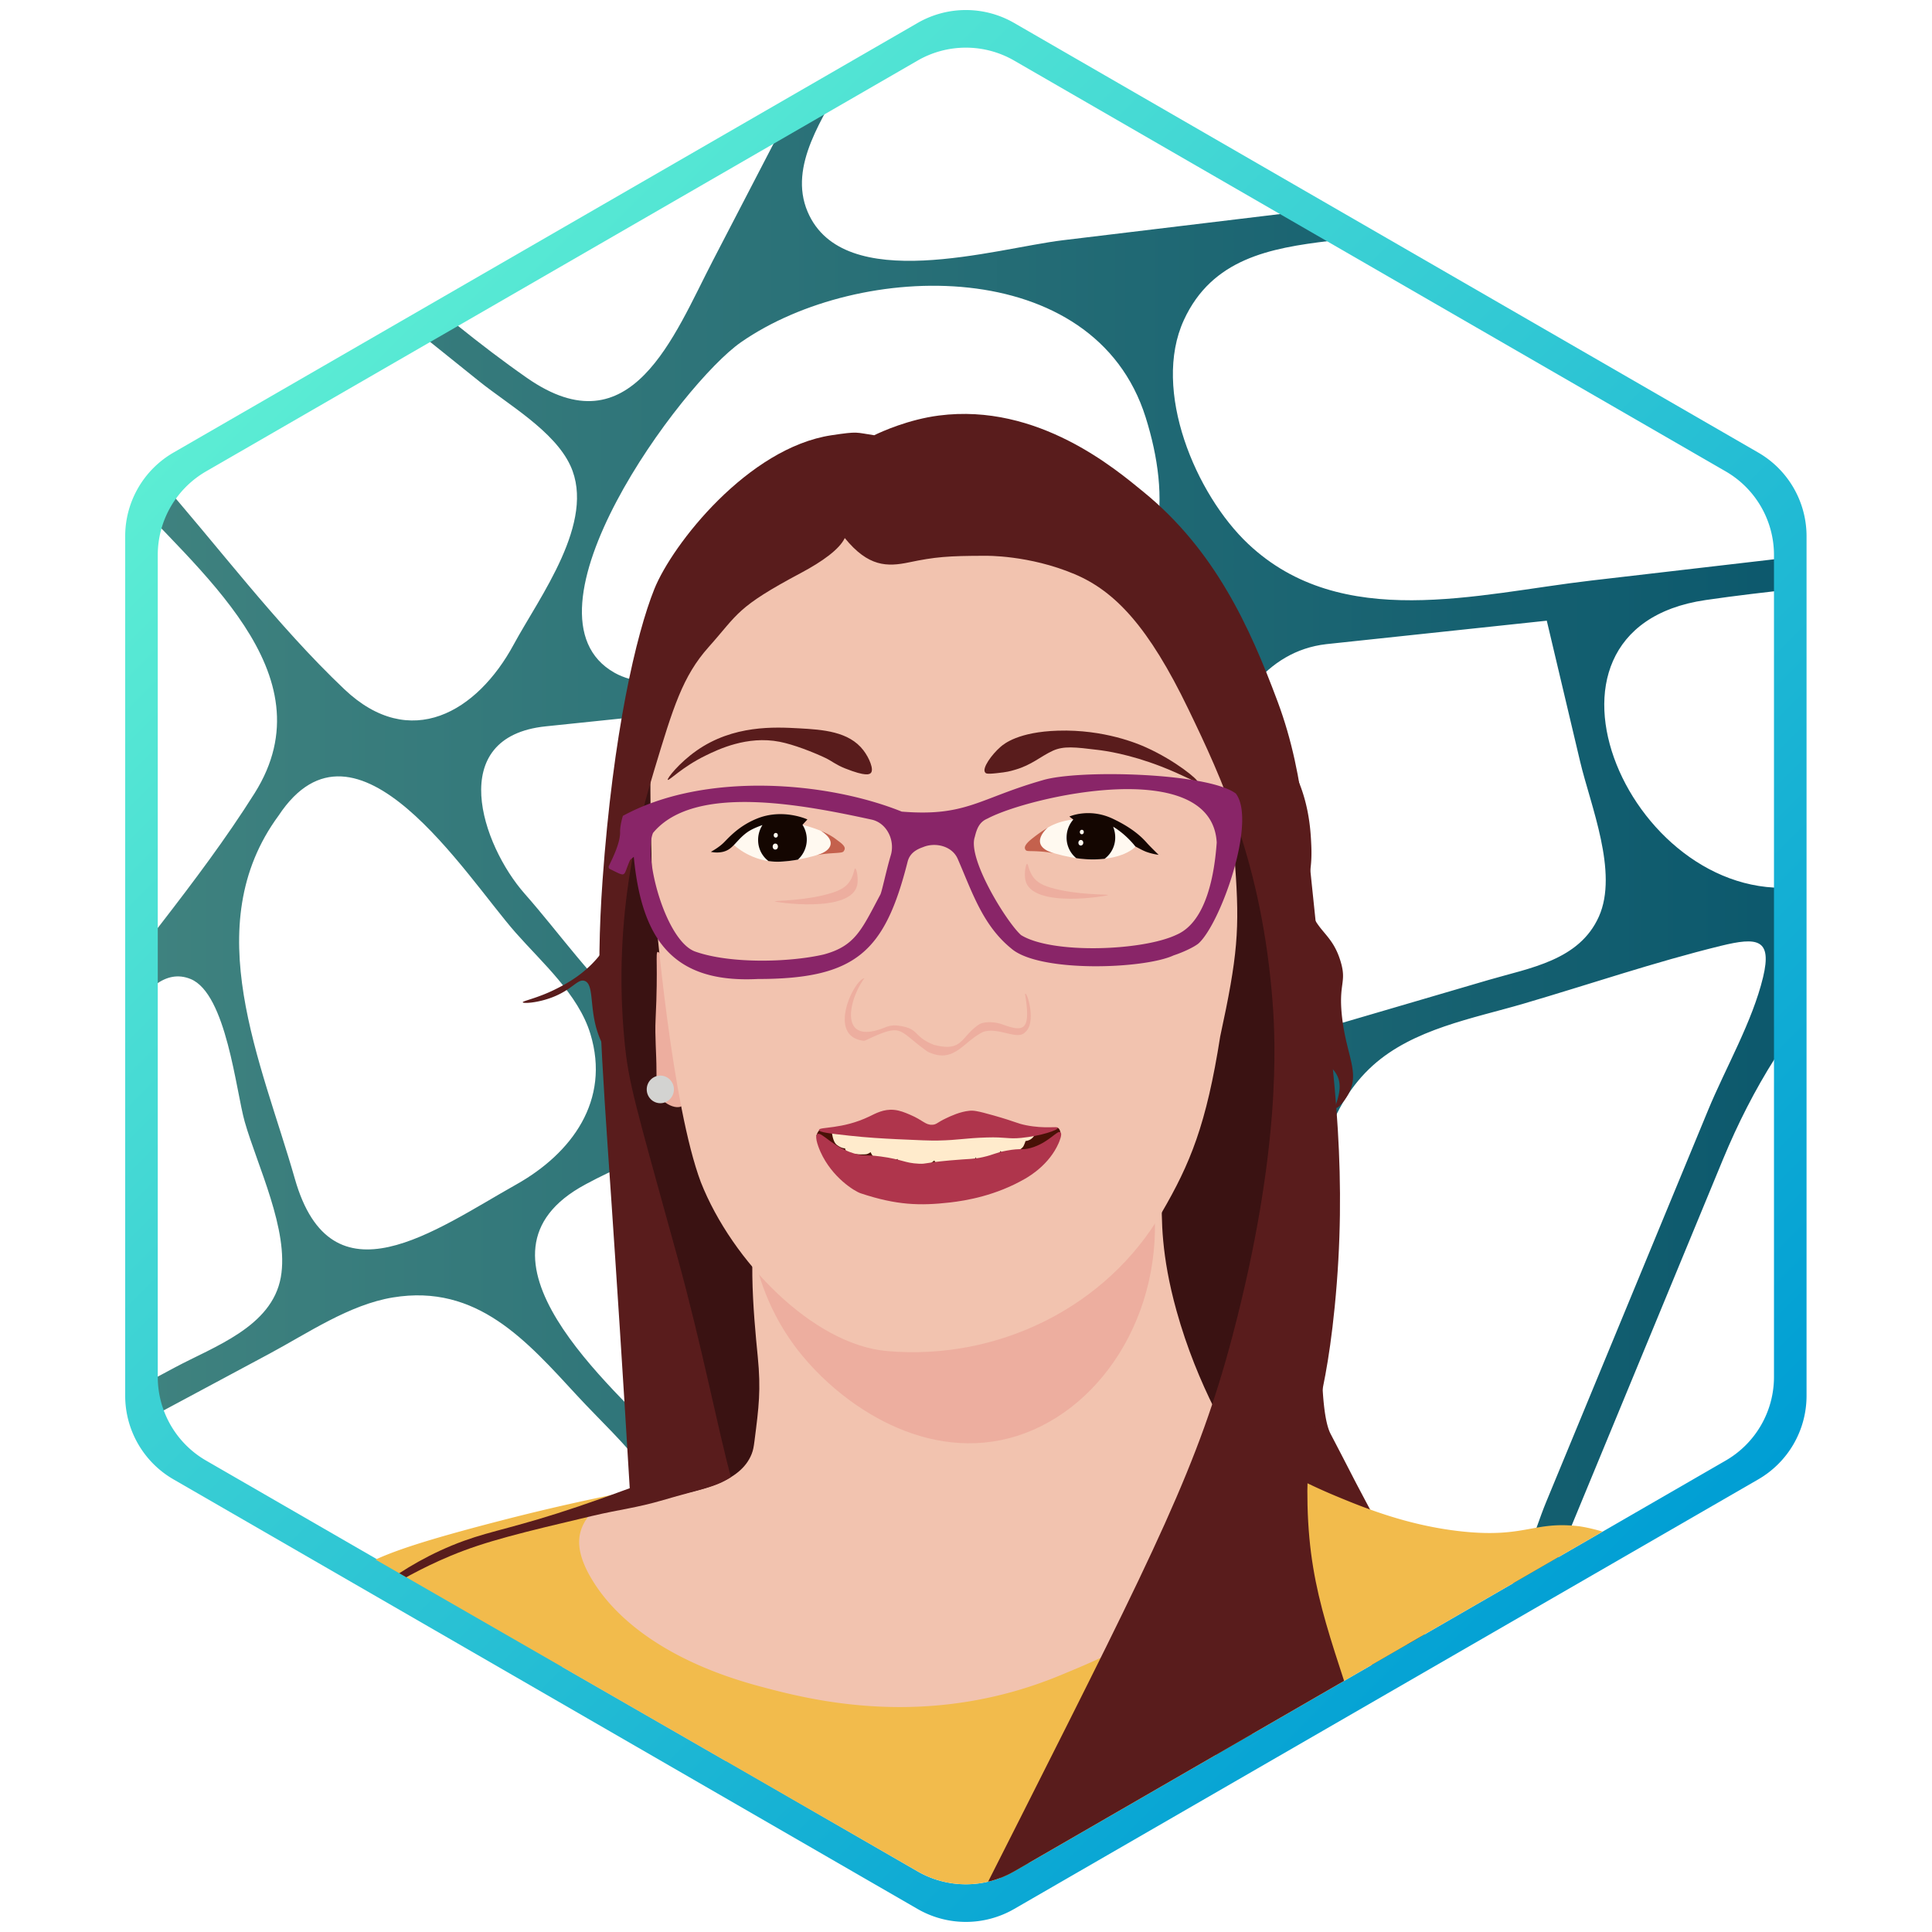 <svg id="Livello_1" data-name="Livello 1" xmlns="http://www.w3.org/2000/svg" xmlns:xlink="http://www.w3.org/1999/xlink" viewBox="0 0 3840 3840"><defs><style>.cls-1{fill:none;}.cls-2{clip-path:url(#clip-path);}.cls-3{fill:url(#Sfumatura_senza_nome);}.cls-4{fill:url(#Sfumatura_senza_nome_2);}.cls-5{clip-path:url(#clip-path-2);}.cls-6{fill:#591c1c;}.cls-7{fill:#3a1212;}.cls-8{fill:#f2c3af;}.cls-9{fill:#edae9f;}.cls-10{fill:#d3d3d1;}.cls-11{fill:#f2bb4c;}.cls-12{fill:#fff9f0;}.cls-13{fill:#140601;}.cls-14{fill:#c4614d;}.cls-15{fill:#892568;}.cls-16{fill:#491107;}.cls-17{fill:#ffebcc;}.cls-18{fill:#af354c;}</style><clipPath id="clip-path"><path class="cls-1" d="M1919.75,46.58,905.53,632.14,360.39,946.87c-87.17,50.33-63.27,81.31-63.27,185.88v1447c0,70-28.65,228.51,11.53,284,26.49,36.58,115.81,66.86,154.15,89l273,157.62L1426,3508.82l296.31,171.08c50,28.87,115.41,85.13,171.81,99.19,72.11,18,155.41-60.14,223-99.19l650-375.3,617-356.22c81.7-47.17,147.41-55,158.17-142.79,23.1-188.39,0-394.57,0-584.14V1124.78c0-31.79,15.06-108.68,0-137.86-33.18-64.33-224.29-133-285.87-168.57L2010.56,99Z"/></clipPath><linearGradient id="Sfumatura_senza_nome" x1="-100.19" y1="1890.32" x2="4062.09" y2="1890.32" gradientTransform="matrix(1, 0, 0, -1, 0, 3839)" gradientUnits="userSpaceOnUse"><stop offset="0" stop-color="#458781"/><stop offset="1" stop-color="#04526a"/></linearGradient><linearGradient id="Sfumatura_senza_nome_2" x1="617.44" y1="3221.35" x2="3222.04" y2="616.75" gradientTransform="matrix(1, 0, 0, -1, 0, 3839)" gradientUnits="userSpaceOnUse"><stop offset="0" stop-color="#5cedd4"/><stop offset="1" stop-color="#009ed4"/></linearGradient><clipPath id="clip-path-2"><path class="cls-1" d="M3525.93,2736.71a192,192,0,0,1-96,166.28L2015.75,3719.46a192,192,0,0,1-192,0L409.56,2906a192,192,0,0,1-96-166.27V1103.18a192,192,0,0,1,96-166.27L1823.74,120.43a192,192,0,0,1,192,0L3429.93,936.91a192,192,0,0,1,96,166.27Z"/></clipPath></defs><g id="Mesh"><g class="cls-2"><path class="cls-3" d="M4040.45,1698.56c89-87.78-124.23-31.49-141.1-26.54-101.37,29.71-205.73,71.8-310.34,88.76-341.63,55.4-595.15-510.46-198.82-568.17,120.2-17.5,241.8-28.1,362.46-42.12,43.92-5.11,169.33-35.71,69.16-73.22-54.83-20.53-188.06,21.86-245.28,28.51l-414.29,48.15c-226.12,26.28-495.52,102.37-681.41-72.9-104-98.09-192.06-305.29-127.76-445,56.15-122,171.18-142.95,289-157.15l395-47.61c44-5.31,203.76,2.79,237.86-28.68,64-59.1-25.27-60.53-64.72-57.41-94.17,7.46-188.41,22.72-282.19,34l-816,98.37c-132.71,16-435.74,110.09-506.78-56.56-39.33-92.24,33.07-189.15,74.08-268.19l185.54-357.6c12.21-23.53,100.36-189.62-4.55-131.81-31,17.1-64.38,124.08-80.18,154.54L1416.87,518c-77.42,149.22-162.1,377.61-369.28,233.25C856.69,618.24,689.57,450.72,502,313c-37.64-27.63-112.68-62.21-79.73,19,23.53,58,166.16,133.45,214.1,172L953,758.31c56.55,45.42,148.81,98.23,180.68,167.16,51.64,111.72-61.65,261.19-112.73,355.69C948.58,1415.05,815.38,1494.11,684.5,1370c-135.79-128.77-252.59-286.36-376.29-426.59l-256.66-291C31.81,630.08-35.52,523.49-72.72,533c-78.4,20,34,115,53.16,136.75L242.58,966.91C387.64,1131.36,657,1336.69,506.14,1576.42c-112.68,179-256.4,340.65-378.07,513.78C93.73,2139.07,78,2215.54,155,2162.88c60.88-41.61,122.75-258.26,223.88-217,71.09,29,90.09,222.48,107.53,283.7,24.65,86.51,88.48,215.94,71.71,309.17-17.77,98.79-133,137.6-211,179.44L-9.63,2909.3c-30.44,16.31-148.32,89.16-43.22,96.62,53,3.76,179.3-96.09,224.16-120.13l364.26-195.21C611.93,2649.65,694.3,2593,781,2578.77c167.62-27.52,265.85,86.55,366.87,195.94,88.24,95.56,206.68,189.64,199.58,332.41-6.9,138.86-129.37,217.51-224.45,300.43-24.93,21.75-211.23,145.5-146.1,184.29,44.81,26.69,165-114.82,194.08-140.22,96.75-84.38,192.13-170.68,290.4-253.27,198.25-166.62,281.7,43.63,359.55,200.14l348.83,701.29c12.07,24.26,45.93,135.52,78.73,143.89,97.11,24.78-7.47-146-16.13-163.4l-180.83-363.55c-44.44-89.35-128.51-223.2-47.7-316.91,67.35-78.1,381.62,81.7,471.68,110.93,220.64,71.62,448.57,172.38,675.81,219.37,68,14.06,103.62-1.13,58.19-70.85-28.14-43.18-82.66-82-119.2-118.18-25.16-24.93-110.89-83.25-118.71-117.68-6.83-30.08,21.92-76.05,35.53-109l133.4-322.8,284-687.23C3541.7,2021,3739.39,1793.08,4040.45,1698.56Zm-966.09-464.89,66.29,280.07c20.63,87.13,76.49,220.28,37.28,308-39,87.33-137.09,101.93-219,125.94l-373.37,109.44c-58.42,17.12-173.62,76.86-237,61.71-109.71-26.22-48.57-158.59-29.72-229.76,48.45-182.91,75.43-580.67,317.06-608.75M2175.61,2429.54c28.91-119.16,92.43-203.89,210-246.41,64.44-23.29,149.52-62.51,174.34,22.72,11.57,39.74-6.36,108.6-8.73,149.24l-17,290.54c-4.43,75.75-1.73,156.15-13.52,231.13-8.34,53-3.62,67.5-56.9,43.2-64.3-29.33-133.37-130.6-183.16-181.59C2197.59,2653.3,2142.92,2552.94,2175.61,2429.54Zm-310.09,7.19C1753.86,2375,1414,2262,1552.45,2092.91c104.25-127.29,266.41-231.85,390.22-339.6,46.77-40.7,330.43-349.38,395.51-278.35,33.59,36.67-12.21,134.09-22.74,173.85L2226.11,1986c-40.83,154.17-93.11,598.57-360.59,450.73ZM2277.06,829.41c49.4,157,45.3,327.15-119.31,415.68-78.88,42.42-182,40.93-269.24,50l-397.76,41.31c-77.25,8-196.65,41.39-268.94,1C1015.37,1221.94,1354.5,762.14,1473.07,680,1709.27,516.2,2175.05,505.21,2277.06,829.41ZM1084.59,1443.67,1615,1388.58l328.85-34.16c60.42-6.27,135.76-27,179.77,27.66,102.32,127.11-258.68,353.05-332.65,417.42-135.55,118-341.18,381.36-532.23,219.1-80.52-68.39-146.21-163.3-216-242.37C957.3,1679.31,884.69,1464.44,1084.59,1443.67ZM553.74,1621C708,1388.18,925,1740.52,1025,1853.89c52.68,59.73,124.4,122.39,148.33,200.66,40.58,132.78-37,237.84-147.32,299.76-161.22,90.53-367.22,244-440-11.47C520.14,2111.7,391.87,1841,553.74,1621Zm610,733c119.48-64,223.81-96.85,354.36-35.31,76,35.82,148.57,82.13,222.06,122.76,57,31.52,163.45,68.13,197.4,130,56,102-52.54,171.68-117.93,228.71-161.63,140.89-307.86,269.12-492.17,73.6-108-114.63-424.1-380.23-163.74-519.71Zm664.44,524.56c77.9-67.94,230.64-264.59,340.07-160.44,98.81,94-42.6,283.72-87.29,375.51-31.57,64.85-110,330.11-213.13,246.72-39.44-31.89-67.74-123-87.36-168.64-44-102.24-42.82-214.26,47.69-293.2Zm568.75,66.28c93.47,92.66,199.29,180.7,283.86,281.41,54.85,65.32,75.9,150.47,1.85,214.09-64.45,55.35-135.77,25.53-205.61,2.86-108.79-35.32-393.91-69.9-377-229.14,11.65-109.91,163.16-401.85,296.88-269.27Zm192-125.63c12.25-209.23-31.37-547.24,139.54-701.35,80.8-72.85,198.4-93.31,299.93-123.07,130.2-38.16,260.18-82.59,392-114.88,72.33-17.72,102.15-14.14,83.87,62.23C3483,2030.71,3429.91,2122,3395.18,2206l-321.93,779c-26.48,64.09-49.76,160.15-101.3,210.49C2759.35,3403.11,2580,2972.72,2589,2819.16Z"/></g></g><g id="Logo"><path class="cls-4" d="M3494.67,899.53,2015.75,45.67a192,192,0,0,0-192,0L344.82,899.53a192,192,0,0,0-96,166.28V2774.09a192,192,0,0,0,96,166.27l1478.92,853.86a192,192,0,0,0,192,0l1478.92-853.85a192,192,0,0,0,96-166.28V1065.8A192,192,0,0,0,3494.67,899.53Zm31.26,1837.18a192,192,0,0,1-96,166.28L2015.75,3719.46a192,192,0,0,1-192,0L409.56,2903a192,192,0,0,1-96-166.27V1103.18a192,192,0,0,1,96-166.27L1823.74,120.43a192,192,0,0,1,192,0L3429.93,936.91a192,192,0,0,1,96,166.27Z"/></g><g class="cls-5"><path class="cls-6" d="M1721.18,1092c52.45,8.47,58.88,17.06,122.68,30.89,54.44,11.79,74.38-5.33,144.44-10.44,48.68-3.56,152.08-11.11,224.48,41.76,24.34,17.77,25.89,28.29,95.71,163.58,82.35,159.55,87.39,158.88,104.41,207.08,24.51,69.4,33.23,125.13,45.25,201.86,6.77,43.25,12.63,98.44,24.36,208.82,3.41,32.07-1.44,61.59,10.44,100.93,13.63,45.14,37.46,78.36,56,99.77-.35,6.71-2.38,30.31-21.18,50.76-18.56,20.2-41.37,24.16-48.14,25.23-36.72,5.81-64.09-15-69-18.85-6.88,29-15.63,60.24-26.83,93.24A1031.56,1031.56,0,0,1,2343.29,2388c-.77,48.72-5.64,97.44-6.61,146.17-.8,40.32-1.26,80.65-2.61,120.95-.78,23.51,2.38,501.53,15.75,518.33,9.74,12.23,24,17.56,57.43,24.36,40.14,8.16,60.21,12.24,89.4,12.18,91.21-.2,57.11,63.88,148,73.31,41.73,4.32,103.42,3.39,182.07-24.8-14.44-68.35-34.31-120.21-49.6-154.66-13-29.22-17.81-35-72.43-138.35-22.12-41.82-8.18-16-60-115.5-44.73-85.8,10.81-593.08-.56-634.92-9.23-34-20.9-92.56-9.14-97.23,6-2.38,17.94,9.15,23.5,21.53,12.61,28.11-8.08,60.12-3.27,62.65,3.42,1.79,17-12.71,25.45-28.72,22.12-41.64-4.25-75-13.05-150.09-8.17-69.69,10-69.37-3.26-112.89-17.1-56.27-47.62-57.53-62.65-110.29-12.69-44.58,7.82-48.18,4.57-120.07-1.35-29.73-4.42-97.66-43.07-162.49-15.24-25.57-26.24-34.24-40.46-66.56-14.15-32.16-15.05-50.35-22.84-84.4-17.55-76.73-30.72-134.28-74-176.63-16.2-15.86-35.92-28.91-52.2-60-12.53-23.94-9.19-32.14-17.4-49.6-16.54-35.15-45.76-35.31-122-78-52.82-29.56-83.54-47.18-111.15-82.95-15.16-19.65-16.37,10.08-32.41-7.25-35.55-38.41-79.26-51.17-94-55.47-13.54-4-80.47-23.51-145.52,5.88-39.12,17.67-40.92,36.5-74.39,40.45-21.58,2.56-15,34.42-77,26.24-42.46-5.6-56.54-4.13-68.52,3.92-16.42,11-20.49-16.68-35.25-7.32-25.32,16.07-10.57,48.22-45.64,56.65-26.07,6.26-40.56,28-54.16,47-66.84,93.49-45.23,20.26-99.66,104.83-28.76,44.67-115.43,135.93-136.7,292.76-11.56,85.2-40.12,109.6-39.15,208.82.45,46.66,23.16,90.2,15.75,152.73-6.24,52.64-29.29,88.34-34.8,96.58-32.22,48.08-76.89,70.78-99.19,81.78-35.1,17.32-64.2,22.57-63.52,25.24s29.72,1.5,60-10.44c39.1-15.4,49-36.46,62.64-32.2,18.81,5.87,10.2,48.87,24.36,96.58,25.89,87.19,111,133.51,112.25,132.26.84-.86-35.92-26.19-63.52-76.57-22.1-40.34-52.94-106.73-32.19-125.29,13.2-11.83,41.16.21,42.63.87,25.5,11.36,32.25,37.51,33.06,40.89a753.76,753.76,0,0,1-13-150.53c.78-49.2,6-64.15,10.44-137.47,5-83-.63-82.1,3.48-143.56,5-74,8.93-133.22,37.42-203.61a479.9,479.9,0,0,1,80.92-132.25c48.92-56.82,97.81-86.62,139.21-111.37C1619.55,1089.93,1663,1082.64,1721.18,1092Z"/><path class="cls-7" d="M1321,1360.44c-99,122.43-100.42,281.84-102.83,558.59-2.43,277.87,53.71,321.29,66.84,652.57,14.73,371.6-52,415,10.28,524.67,175,307.88,914.1,340.28,1115.79,54.81,32.24-45.63,28.92-68.49,92.56-451.58,70.82-426.38,75.44-401.14,82.27-482.9,17.55-210.2,47.81-572.75-154.26-806.57C2161.74,1097.68,1540.81,1088.72,1321,1360.44Z"/><path class="cls-8" d="M1513.85,2375.83c-30.73,85.79-16.08,235.51-7.71,321.06,6.43,65.71,2.15,99.28-6.43,166.41-1.62,12.69-2.72,19-5.78,26.75-22.3,56.53-101.51,71.31-156.19,83.53-165.26,37-251.8,56.32-281.51,106.15-39.13,65.63,19.81,185,78.84,255.81,211.76,254.14,671.63,180.51,918.68,141,49.27-7.89,634.55-105.22,642.74-283.65,3.27-71.37-89-85.39-212.53-271.47-34.79-52.4-104.12-166.75-145.69-316.72-61-220,2.68-282.58-56.56-360.21C2143.87,2063.81,1598.53,2139.51,1513.85,2375.83Z"/><path class="cls-9" d="M1493.29,2467.19c7.77,48,27.55,128.26,84.84,206.21,82.12,111.74,250.14,230.77,426.77,185.33,178.73-46,312-246.39,287.95-475.07-50.87,44.77-161.94,129.89-326.51,161.84C1731.68,2591.05,1547.7,2497.52,1493.29,2467.19Z"/><path class="cls-9" d="M1353.6,2199.2c-9.52,4.36-25.42-2.28-34.28-10.44-15-13.77-14.58-36.18-14.57-61.78,0-33.64-3.35-67.32-1.71-100.93,5.25-108-.68-133.22,4.28-134C1324.13,1889.46,1399.46,2178.19,1353.6,2199.2Z"/><ellipse class="cls-10" cx="1312.44" cy="2165.27" rx="27.01" ry="27.43"/><path class="cls-8" d="M1945.77,982c-231.82-30.1-454.34,34.91-606.75,294.94-51.45,103.24-48.86,217.61-43.7,446.37,7.66,114.83,41.19,476,97.7,626.47,62,157.25,222.82,322.78,370.33,335.59,223.55,19.41,437.59-90.23,545.06-274.26,57.45-98.38,89.35-176.1,116.84-351.08,34.71-160.22,39-212.52,29.57-340.63-14.71-191.39-22.07-287.09-47.56-355C2339,1182.46,2160,1020.24,1945.77,982Z"/><path class="cls-11" d="M439.2,3412.11c24.56-46.1,112.72-211.63,293.09-305.4,44.82-23.3,119.06-47.34,270-86.14,129.2-33.23,237.06-54.6,311.08-67.87-82.6,6.27-145.4,41.34-159.4,91.36-5.68,20.29-5.84,52,28.28,104.41,25.64,39.36,105.59,144.07,329.08,203.6,96.84,25.8,331.58,88.32,599-23.49,86.37-36.11,234.57-93.24,334.22-248,42.68-66.25,63.6-130,74.56-174.88a1124.05,1124.05,0,0,0,136.26,67.86c55.55,23.12,144.14,59.29,252,70.48,124.45,12.92,141.59-21.25,231.39-10.44,0,0,150.91,18.16,272.52,154,180.34,201.45,25.43,821.87-303.37,1174.62C2417.26,5103.13,761.45,4875.86,439.2,4195.19,360.52,4029,291.8,3688.87,439.2,3412.11Z"/><path class="cls-6" d="M2017.76,1529.89c-11.67,3.37-15.3,4.5-37.23,6.9-21,2.29-21.25.26-22.76-1.87-5.81-8.26,12.77-34.63,30.86-50.47,7.18-6.29,35.8-29.74,114-32.19,92.39-2.89,160.2,26.49,174.83,33.06,59.48,26.73,105,65.06,102.84,68.74-1.57,2.72-28.89-13.78-72-30.45-65-25.16-112-31.36-126-33.07-45.42-5.55-68.13-8.33-90,1.74C2068.13,1503.43,2050.7,1520.39,2017.76,1529.89Z"/><path class="cls-6" d="M1679.77,1527.3c41.17,16.31,48.35,11.92,51.12,9,6.5-6.74-3.22-29.9-14.78-45-28.73-37.58-80.72-41.13-128.55-43.72-47.52-2.57-129.89-7-203.1,44.37-34.74,24.39-59.26,55.63-57.21,58.08s29.31-26,75.2-48.29c24.58-12,82.43-40.12,147.19-27.4,28.06,5.51,65.94,20.36,90.62,32C1652.74,1512.2,1661.09,1519.9,1679.77,1527.3Z"/><path class="cls-6" d="M1679.05,1069.39c46.83,57.49,84.19,57.43,127.89,48.29,51-10.66,77-13,151.69-13,0,0,86.57-1.86,177.39,36.54,80.17,33.9,146.91,104.33,226.24,268.86,65.19,135.2,146.4,308.32,167.12,582.09,6.06,80.13,16.68,297.5-79.7,663-66.92,253.79-150.62,420.91-421.64,958-123.38,244.5-224,442.92-287.94,569,235.39,60.15,963,229.81,1100.36-18.27,52.59-95-4.36-284.32-118.26-663-71.23-236.81-118.86-326.37-123.41-509-4-161.67,31.43-166.72,54-394.15,25.47-256.68.58-454.52-28.28-683.89-27.7-220.2-27.15-364-85.27-519.73-55.41-148.48-124.74-301-266.95-416.81-53.68-43.71-208.87-176.9-406.21-151.4-60.38,7.81-113.68,31.86-128.54,39.16-37.74-5.47-30.19-8.21-84.85,0-165.7,24.89-316.39,216.51-352.28,306s-81.91,286-102.77,578.3c-14.18,198.66-3.2,333.2,18,644.73,9,133.17,21.83,326.81,36,563.82q-50,18.67-102.84,36.55c-120,40.53-169.54,47.39-226.24,67.86C788.42,3110.76,702.29,3198,704,3200.68c1.5,2.33,71.22-58.06,191.53-108.33,69.2-28.91,141.34-46.2,282.81-79.61,54.79-12.94,86-15.45,140.11-31.33,78.7-23.1,102.91-25.06,134.32-45.48-25.81-94.81-57.78-261.46-106-436.11-86-311.08-97.39-347.33-105.41-429.39-24.91-255.07,32.21-451.14,59.14-540.33,37.44-124,56.16-186,108-244.06,59.47-66.61,54.17-78.43,183.82-147.48C1634.38,1116.13,1668.57,1091.71,1679.05,1069.39Z"/><g id="RightEye"><path class="cls-12" d="M2256.92,1682.67s-34.14-45.77-79.08-52.75-82.28,4.45-101.84,19.51-5.28,38.23-5.28,38.23,44.67,17.79,89.1,20C2232.44,1711.45,2256.92,1682.67,2256.92,1682.67Z"/><path class="cls-13" d="M2281.09,1677.09c-5.69-6.18-23.05-28.1-69.77-50s-85.85-4.17-85.85-4.17l7.84,6A53.53,53.53,0,0,0,2120,1662a52.72,52.72,0,0,0,19.15,43.69c6.78,1,13.77,1.72,20.66,2.12a217.68,217.68,0,0,0,35.74-.92,52.71,52.71,0,0,0,21-40.15,57.25,57.25,0,0,0-4.12-23.65c25.07,14.88,42.24,36.72,44.26,39.35,4.75,2.28,14.07,8,23.16,11.19a122.63,122.63,0,0,0,23,5.41S2286.75,1683.26,2281.09,1677.09Z"/><path class="cls-14" d="M2082.74,1644.82a293.82,293.82,0,0,0-28.9,20c-6.16,4.86-19.85,15.33-16.32,22.81,2.56,5.42,4.62,3.25,27,4.55,19.88,1.15,31,3.87,31,3.87s-24.19-5.29-28-20.08C2063.62,1660.4,2082.74,1644.82,2082.74,1644.82Z"/><ellipse class="cls-12" cx="2148.32" cy="1675.1" rx="5.52" ry="4.88" transform="translate(385.03 3751.65) rotate(-87.61)"/><ellipse class="cls-12" cx="2150.24" cy="1653.74" rx="4.49" ry="3.98" transform="translate(408.23 3733.12) rotate(-87.61)"/></g><g id="LeftEye"><path class="cls-12" d="M1458.69,1679.35s41.26-54.67,101.62-46.68c33.53,4.43,61.63,13.9,81.13,23.09,15.6,7.38,19.75,14.91,22.7,19.24,2.61,3.82-.74,9.79-16.35,16.17-24.31,9.94-63.91,20.09-97.58,21.44C1494.94,1714.87,1458.69,1679.35,1458.69,1679.35Z"/><path class="cls-13" d="M1604.77,1628.7s-48.37-22.48-99.72-1.87c-37.21,14.94-56.84,38.47-67,48.4s-25.17,17.84-25.17,17.84,21.08,5.48,36.93-5.74c10.79-7.63,19.26-21.41,34.52-32.58,8.29-6.07,20.27-11.07,31.12-14.87a54.33,54.33,0,0,0-8.59,31.64,52,52,0,0,0,20.55,39.9,122.86,122.86,0,0,0,22.91,1.22,266,266,0,0,0,35.59-4.09,54.24,54.24,0,0,0,9.15-69.18Z"/><path class="cls-14" d="M1631.36,1651.34a121.42,121.42,0,0,1,31,17.24c6.13,4.82,19.66,13,16.07,20.49-2.59,5.44-2.53,5.42-25,6.84-19.89,1.26-31,4-31,4s24.23-5.41,28.12-20.24C1654.61,1664.2,1631.36,1651.34,1631.36,1651.34Z"/><ellipse class="cls-12" cx="1542.36" cy="1660.8" rx="4.67" ry="4.14" transform="matrix(0.01, -1, 1, 0.01, -134.31, 3185.9)"/><ellipse class="cls-12" cx="1541.09" cy="1682.74" rx="5.94" ry="5.26" transform="translate(-157.52 3206.32) rotate(-89.41)"/></g><path class="cls-15" d="M2456.26,1577.15c-55.71-41.53-313.22-48-384-26.38-126.8,36.2-151.74,72.81-279.93,62.38-148.71-59.85-391.52-80.23-554.33,8.45-2.94,10-5.25,20.37-5.58,30.8,1.28,21.54-15.22,54.06-22.2,68.76a4.47,4.47,0,0,0,2,6.08c34.76,17,25.4,15.42,39.85-17.21,0-1,6.87-6.3,7.63-7,16.2,169.91,82.21,251.16,246.39,242.81,196.35,0,252.67-55.17,297.83-233,4.06-16.16,16-24,30.72-29.11,24.19-10.14,57.52-2.47,68.83,23.19,28.82,66.06,49.51,131.88,106.4,178.22,55.59,48.64,264.5,41,322.83,13.74,18-5.87,39.92-16,49.29-23.56C2425.9,1836,2498.39,1632,2456.26,1577.15Zm-706.6,201.07c-37.18,69.65-49.63,102-112.53,118.91-69.21,15.94-185.33,18.45-253.88-5.31-59.4-18.68-105.37-188.61-85.31-236.31,82.2-99.37,301.66-55.27,435.39-26.27,30.27,7.37,46.19,42.37,36.92,71.5C1761.09,1731.79,1752.77,1772.78,1749.66,1778.22Zm588.7,79.7c-67.11,32-247.33,38.92-309.06.56-28.68-25.75-106.82-151.91-91.82-195,3.9-16,8.83-29.7,25.09-36.41,82.1-43.86,445.7-126.85,455.76,47.42C2414.08,1734.37,2398.94,1831.89,2338.36,1857.92Z"/><path class="cls-9" d="M1718,1944.38c-31.89,43.41-52,135.74,41.63,97.5a49.45,49.45,0,0,1,25.47-3.37c43.89,5.94,28.23,21.07,70.76,38a7.6,7.6,0,0,0,.92.3c56.85,14.62,52.3-15.43,88.17-40,11.12-7.6,33.64-5.6,46-1.17,42.57,15.31,59,15.58,46.4-60,3.47-7.37,23.33,56.37.63,75.56-15.28,17.5-51.56-9.73-82.61-.67a8.43,8.43,0,0,0-1.18.45c-39.91,19-57.12,64-109.47,39.77a8.9,8.9,0,0,1-1.23-.71c-61-43-47.1-58.09-123.53-22.09a6.87,6.87,0,0,1-3.72.64C1642.12,2059.33,1698.16,1946.33,1718,1944.38Z"/><path class="cls-16" d="M1628.26,2246.37c-3.43,4.6-3.85,5.42-5.74,11.31,22.45,20.69,58.91,60,64.62,63,42,21.68,69.44,35.87,111.08,42.87,18.22,3.07,96.43,17.73,143.35,7.67,0,0,131.79-74.71,166.17-120.89-.86-2.83-1.5-6.31-5.14-8.7l-121.44,5.5-202.49,1.81Z"/><path class="cls-17" d="M1652.7,2241.2s.43,26.65,10.52,34.32,16.59,6.82,16.59,6.82-1.15,7.47,12.58,10.14,26.9,2.27,30.42,1.42,7.7-3.9,7.7-3.9,2.71,7.92,8.7,11.21,30.7,8.74,37.07,6,7.46-3.92,7.46-3.92,2.16,8.65,11,10.57,41.61,5,46.43,3.45,15.84-10.81,15.84-10.81,5.68,11.82,16.09,12.06,50.17-.9,57.57-7.84,8.88-10.63,8.88-10.63,1.71,8.12,9.68,7.49,26.83-4.32,32.42-10,6.84-10,6.84-10c3.37,4.73,9.94,7.07,16.25,5.78,11.3-2,26.62-8.78,29.82-15.92a78.68,78.68,0,0,0,3.81-9.61,22.5,22.5,0,0,0,15.13-7.75,65.13,65.13,0,0,0,9.72-16.79s-20.33-1.67-23.74-.33c0,0-17.57-7.19-28.8-5s-19.5,10-19.5,10a43.12,43.12,0,0,0-22.42-6.25c-13.24,0-25.15,12.88-25.15,12.88s-13.88-10.53-29.52-11.61-49.61,15.12-49.61,15.12-10-11.52-33.11-15-41.83,9.58-41.83,9.58a76.6,76.6,0,0,0-21-11.2c-11.51-3.72-34.12,3.23-34.12,3.23s-19.39-4.43-31.6-5-22.08,6.32-22.08,6.32S1670.34,2239.52,1652.7,2241.2Z"/><path class="cls-18" d="M1624.4,2254.23c8.46-6.46,32.38,29.3,81,40.46,16.2,3.72,13.47-.27,45,3.92,43.19,5.73,47.09,13.06,75.84,14.35,16.17.73,9.57-1.83,61.71-6.52,41.55-3.74,45.82-2.12,65.55-6.53,22.42-5,24.33-8.74,47.57-13,28.88-5.35,29.94-.31,47.56-5.22,35.25-9.82,53.09-36.16,59.13-31.32,4.17,3.33-1.92,17.8-3.86,22.18-18.58,42.06-57.14,64.9-66.84,70.48-57.67,33.18-115.87,43.21-149.11,47-59.16,6.71-105.84,5.59-177.4-18.28-11.68-3.89-56.67-31.14-79.7-82.22C1629.42,2286.35,1617.51,2259.5,1624.4,2254.23Z"/><path class="cls-18" d="M1853.22,2235.53c-14,.76-18.15-8.78-44.56-20-10-4.26-20-8.48-31.71-9.57-20.93-1.93-36.52,7.08-48.85,13-54.27,26.27-100.57,20.17-100.27,27,.21,4.61,21.45,7,60.85,11.31,34.7,3.78,64.25,5.54,95.12,7,43.24,2,64.86,3,81.42,2.61,41.17-.9,52.69-4.78,96-6.09,38.28-1.16,41.87,3.47,68.56.87,39-3.81,73.49-15.53,72.84-20-.55-3.76-25,2.5-63.42-5.22-18.65-3.75-18.84-6.42-63.41-19.15-34.66-9.89-41.53-10.27-48.85-9.57-18.9,1.82-37.29,10.54-46.28,14.79C1861.88,2231.36,1861.86,2235.05,1853.22,2235.53Z"/><path class="cls-9" d="M1699.9,1726.25c2.7.15,6.53,19.73,3.94,32.58-11.82,57.66-166,34.12-164,32.59s63.36-.83,114.36-17c8.1-2.57,22.9-7.86,31.67-18.56C1697.8,1741.25,1697.05,1726.1,1699.9,1726.25Z"/><path class="cls-9" d="M2041.37,1717c-2.68.2-6.12,19.86-3.23,32.66,13,57.39,166.62,30.61,164.61,29.12s-63.36.51-114.68-14.58c-8.15-2.4-23.06-7.38-32-17.89C2043.77,1732,2044.23,1716.83,2041.37,1717Z"/></g></svg>